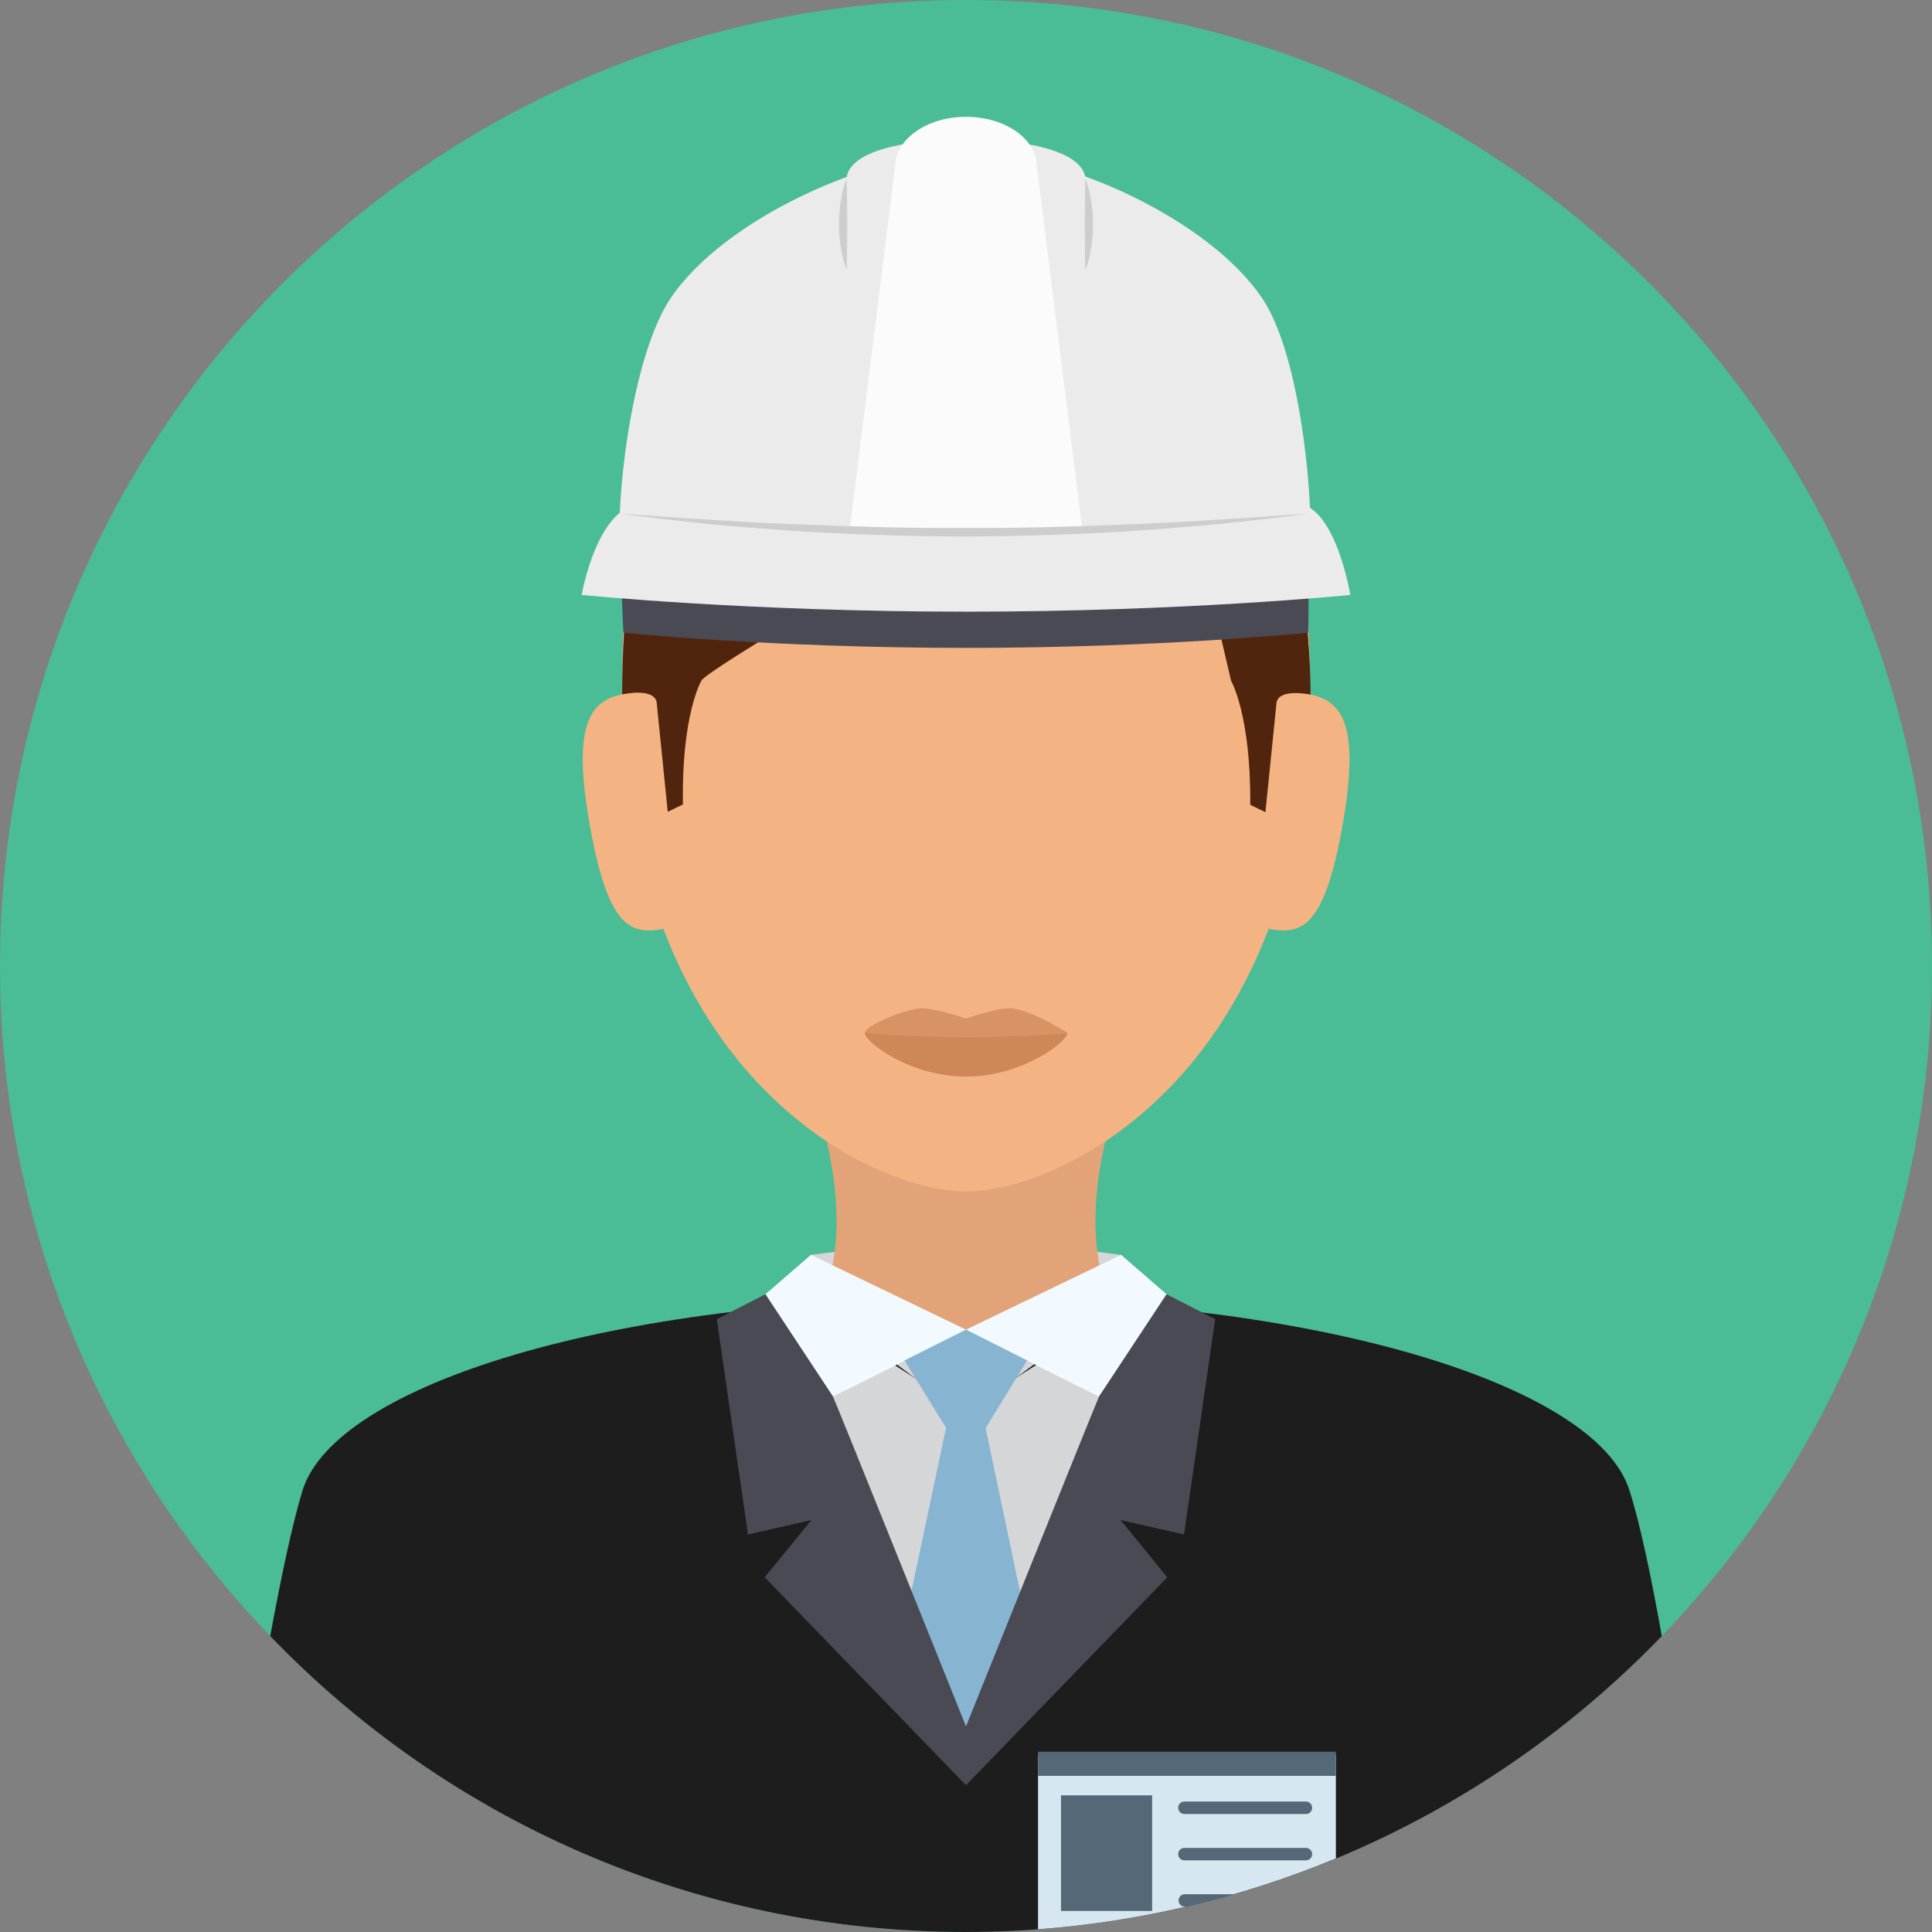 <?xml version="1.0"?>
<svg xmlns="http://www.w3.org/2000/svg" xmlns:xlink="http://www.w3.org/1999/xlink" version="1.1" id="Layer_1" x="0px" y="0px" viewBox="0 0 496.2 496.2" style="enable-background:new 0 0 496.2 496.2;" xml:space="preserve" width="512px" height="512px" class=""><rect x="0" y="0" width="496.2" height="496.2" fill="#808080" stroke="none"/><g><path style="fill:#4ABC96;" d="M248.1,0C111.1,0,0,111.1,0,248.1s111.1,248.1,248.1,248.1s248.1-111.1,248.1-248.1S385.1,0,248.1,0z  " data-original="#4ABC96" class=""/><path style="fill:#1D1D1E;" d="M418.5,382.8c-8.5-27.3-81.2-49.3-170.8-49.3s-161.5,22-170,49.3c-2.6,8.5-5.5,22.2-8.3,37.4  c45.1,46.9,108.5,76,178.7,76s133.6-29.2,178.7-76C424.1,405,421.2,391.2,418.5,382.8z" data-original="#1D1D1E" class=""/><path style="fill:#D6E7F2;" d="M266.6,450.7v44.8c26.9-2,52.7-8.3,76.5-18.2v-26.6L266.6,450.7L266.6,450.7z" data-original="#D6E7F2" class=""/><g>
	<rect x="266.6" y="449.9" style="fill:#556877;" width="76.5" height="6.2" data-original="#556877" class=""/>
	<path style="fill:#556877;" d="M335.4,462.7h-31.2c-0.9,0-1.6,0.7-1.6,1.6s0.7,1.6,1.6,1.6h31.2c0.9,0,1.6-0.7,1.6-1.6   C337,463.4,336.3,462.7,335.4,462.7z" data-original="#556877" class=""/>
	<path style="fill:#556877;" d="M335.4,474.6h-31.2c-0.9,0-1.6,0.7-1.6,1.6s0.7,1.6,1.6,1.6h31.2c0.9,0,1.6-0.7,1.6-1.6   S336.3,474.6,335.4,474.6z" data-original="#556877" class=""/>
	<path style="fill:#556877;" d="M304.3,486.5c-0.9,0-1.6,0.7-1.6,1.6s0.7,1.6,1.6,1.6h0.6c4.1-1,8.2-2,12.2-3.2H304.3z" data-original="#556877" class=""/>
	<rect x="272.5" y="461.1" style="fill:#556877;" width="23.4" height="29.7" data-original="#556877" class=""/>
</g><g>
	<path style="fill:#D4D6D8;" d="M247.8,362.2l-41.5-26.7c0,0,22.4,108,41.9,108c19.6,0,41.7-108,41.7-108L247.8,362.2z" data-original="#D4D6D8" class=""/>
	<polygon style="fill:#D4D6D8;" points="247.9,317 208.3,322.3 210.2,335.4 247.8,363.5 286,335.4 287.9,322.3  " data-original="#D4D6D8" class=""/>
</g><path style="fill:#E2A379;" d="M287,282.1h-77.8c12.1,36.6,1,53.3,1,53.3l26.9,6.1h22l26.9-6.1C286,335.4,274.9,318.7,287,282.1z" data-original="#E2A379"/><g>
	<polygon style="fill:#F3FAFF;" points="287.9,322.3 282.1,358.8 305.8,337.8  " data-original="#F3FAFF" class=""/>
	<polygon style="fill:#F3FAFF;" points="208.3,322.3 190.4,337.8 214.1,358.8  " data-original="#F3FAFF" class=""/>
	<path style="fill:#F3FAFF;" d="M287.9,322.3l-39.8,19.2c0,0,34,17.3,34.2,17.1l23.5-20.8L287.9,322.3z" data-original="#F3FAFF" class=""/>
	<path style="fill:#F3FAFF;" d="M208.3,322.3l-17.9,15.5l23.5,20.8c0.2,0.2,34.2-17.1,34.2-17.1L208.3,322.3z" data-original="#F3FAFF" class=""/>
</g><g>
	<polygon style="fill:#86B4D1;" points="248.1,341.5 232.3,349.4 248.1,375 263.8,349.4  " data-original="#86B4D1" class=""/>
	<path style="fill:#86B4D1;" d="M252.1,361.9H244l-11.3,53.3c5,16.6,10.3,28.2,15.4,28.2s10.4-11.5,15.3-27.9L252.1,361.9z" data-original="#86B4D1" class=""/>
</g><g>
	<path style="fill:#4A4A54;" d="M248.1,458.5v-15.1c0,0-34-84.7-34.2-84.8l-17.3-26.2l-12.5,6.4l8,55.3l16.3-3.7l-12,14.7   L248.1,458.5z" data-original="#4A4A54" class=""/>
	<path style="fill:#4A4A54;" d="M312.1,338.8l-12.5-6.4l-17.3,26.2c-0.2,0.2-34.2,84.8-34.2,84.8v15.1l51.7-53.4l-12-14.7l16.3,3.7   L312.1,338.8z" data-original="#4A4A54" class=""/>
</g><path style="fill:#F4B382;" d="M248.1,61.6c-48.7,0-88.3,21.2-88.3,113.6c0,31.3,6.2,55.8,15.5,74.7c20.4,41.6,55.7,56.1,72.8,56.1  s52.4-14.5,72.8-56.1c9.3-18.9,15.5-43.4,15.5-74.7C336.4,82.8,296.8,61.6,248.1,61.6z" data-original="#F4B382" class=""/><path style="fill:#D89364;" d="M260.2,259c-3.4-0.5-12.1,2.6-12.1,2.6s-8.7-3-12.2-2.6c-5.5,0.8-13.8,4.8-13.8,6.2  c0,2.3,11.6,8.6,26,8.6s26-6.3,26-8.6C274.1,265.3,265.8,259.8,260.2,259z" data-original="#D89364" class=""/><path style="fill:#CE8757;" d="M248.1,266.4c-15.4,0-26-1.1-26-1.1c0,2.3,11.6,11.2,26,11.2s26-8.9,26-11.2  C274.1,265.3,263.5,266.4,248.1,266.4z" data-original="#CE8757"/><path style="fill:#F4B382;" d="M161.4,178c-8.4,1.4-14.9,5.1-10.1,32.9s10.7,29.1,19.1,27.7L161.4,178z" data-original="#F4B382" class=""/><g>
	<path style="fill:#51250D;" d="M318,93.2c-7.6-24.8-41.5-33.1-69.9-33.1c-48.7,0-88.3,31.8-88.3,118.2l20.3-3.4   c0-2.6,97-58.8,97-58.8c9.7,5.7,25,2,25,2c0-3.8,14.1,56.8,14.1,56.8l20.2,3.4C336.4,123.8,318,93.2,318,93.2z" data-original="#51250D" class=""/>
	<path style="fill:#51250D;" d="M180.1,174.9l-14.6-34.1c-4.2,10.9-5.6,24.4-5.6,37.5c0,0,8.8-1.9,8.8,2.6l2.8,27.6l3.9-1.9   C175,183.6,180.1,174.9,180.1,174.9z" data-original="#51250D" class=""/>
</g><path style="fill:#F4B382;" d="M334.9,178l-9,60.6c8.4,1.4,14.3,0.1,19.1-27.7C349.7,183.1,343.3,179.5,334.9,178z" data-original="#F4B382" class=""/><path style="fill:#51250D;" d="M330.8,140.8l-14.6,34.1c0,0,5.1,8.8,4.9,31.8l3.9,1.9l2.8-27.6c0-4.5,8.8-2.6,8.8-2.6  C336.5,165.1,335.1,151.7,330.8,140.8z" data-original="#51250D" class=""/><path style="fill:#EBEBEB" d="M324.1,76.5c-13.5-20-50.5-37.3-75.8-37.3s-62.5,17.3-76,37.3c-12.6,18.6-15.9,71.4-11.2,71.4h174.2  C338.4,147.9,336.7,95.1,324.1,76.5z" data-original="#E5AA17" class="active-path" data-old_color="#EAE9E9"/><path style="fill:#4A4A54" d="M159.2,141.5l0.9,21c0,0,37.9,3.9,88,3.9s87.9-3.9,87.9-3.9l0.2-21H159.2z" data-original="#EFC76C" class="" data-old_color="#EFC76C"/><path style="fill:#EBEBEB" d="M248.1,35.8c-17,0-30.7,3.4-30.7,10.5V69c0,7.1,13.7,86.9,30.7,86.9c16.9,0,30.7-79.8,30.7-86.9V46.3  C278.8,39.3,265,35.8,248.1,35.8z" data-original="#E5AA17" class="active-path" data-old_color="#EAE9E9"/><g>
	<path style="fill:#CDCDCD" d="M217.5,46.3L217.5,46.3c-0.1-0.1-0.2-0.1-0.2,0l0,0c-0.8,1.9-1.1,3.8-1.4,5.7   c-0.2,0.9-0.2,1.9-0.3,2.8c-0.1,0.9-0.1,1.9-0.1,2.8s0,1.9,0.1,2.8s0.1,1.9,0.3,2.8c0.3,1.9,0.7,3.8,1.4,5.7l0,0l0.1,0.1   c0.1,0,0.1,0,0.1-0.1l0.1-11.3L217.5,46.3z" data-original="#C18D17" class="" data-old_color="#CECDCD"/>
	<path style="fill:#CDCDCD" d="M280.6,54.8c-0.1-0.9-0.1-1.9-0.3-2.8c-0.3-1.9-0.7-3.8-1.4-5.7l0,0l-0.1-0.1c-0.1,0-0.1,0-0.1,0.1   l-0.1,11.3l0.1,11.3c0,0,0,0.1,0.1,0.1s0.1,0,0.1-0.1l0,0c0.8-1.9,1.1-3.8,1.4-5.7c0.2-0.9,0.2-1.9,0.3-2.8   c0.1-0.9,0.1-1.9,0.1-2.8S280.7,55.8,280.6,54.8z" data-original="#C18D17" class="" data-old_color="#CECDCD"/>
</g><path style="fill:#FBFBFC" d="M266.3,42.8c0-7.1-8.1-12.8-18.2-12.8s-18.2,5.8-18.2,12.8l-12.1,96.7c0,7.1,20.3,12.8,30.3,12.8  s30.3-5.8,30.3-12.8L266.3,42.8z" data-original="#F4B21E" class="" data-old_color="#FAFBFC"/><path style="fill:#EBEBEB" d="M332.5,129.2c-12.6-0.5-48.6,7.5-84.4,7.5c-35.3,0-70.4-8-82.6-7.5c-12.1,0-16.1,23.6-16.1,23.6  s42.5,4.3,98.8,4.3s98.6-4.3,98.6-4.3S343,129.2,332.5,129.2z" data-original="#E5AA17" class="active-path" data-old_color="#EAE9E9"/><path style="fill:#CDCDCD" d="M313.8,133.4c-7.4,0.5-14.7,0.9-22.1,1.2c-14.7,0.6-29.5,1.1-44.2,1c-14.7,0.1-29.5-0.4-44.2-1  c-7.4-0.3-14.7-0.7-22.1-1.2c-7.4-0.4-14.7-1-22.1-1.5c7.3,1,14.6,1.8,22,2.6c7.3,0.7,14.7,1.3,22.1,1.8c14.7,1,29.5,1.4,44.3,1.5  c14.8-0.1,29.5-0.5,44.3-1.5c7.4-0.5,14.7-1.1,22.1-1.8c7.3-0.8,14.7-1.5,22-2.6C328.5,132.4,321.2,133,313.8,133.4z" data-original="#C18D17" class="" data-old_color="#CECDCD"/></g> </svg>
